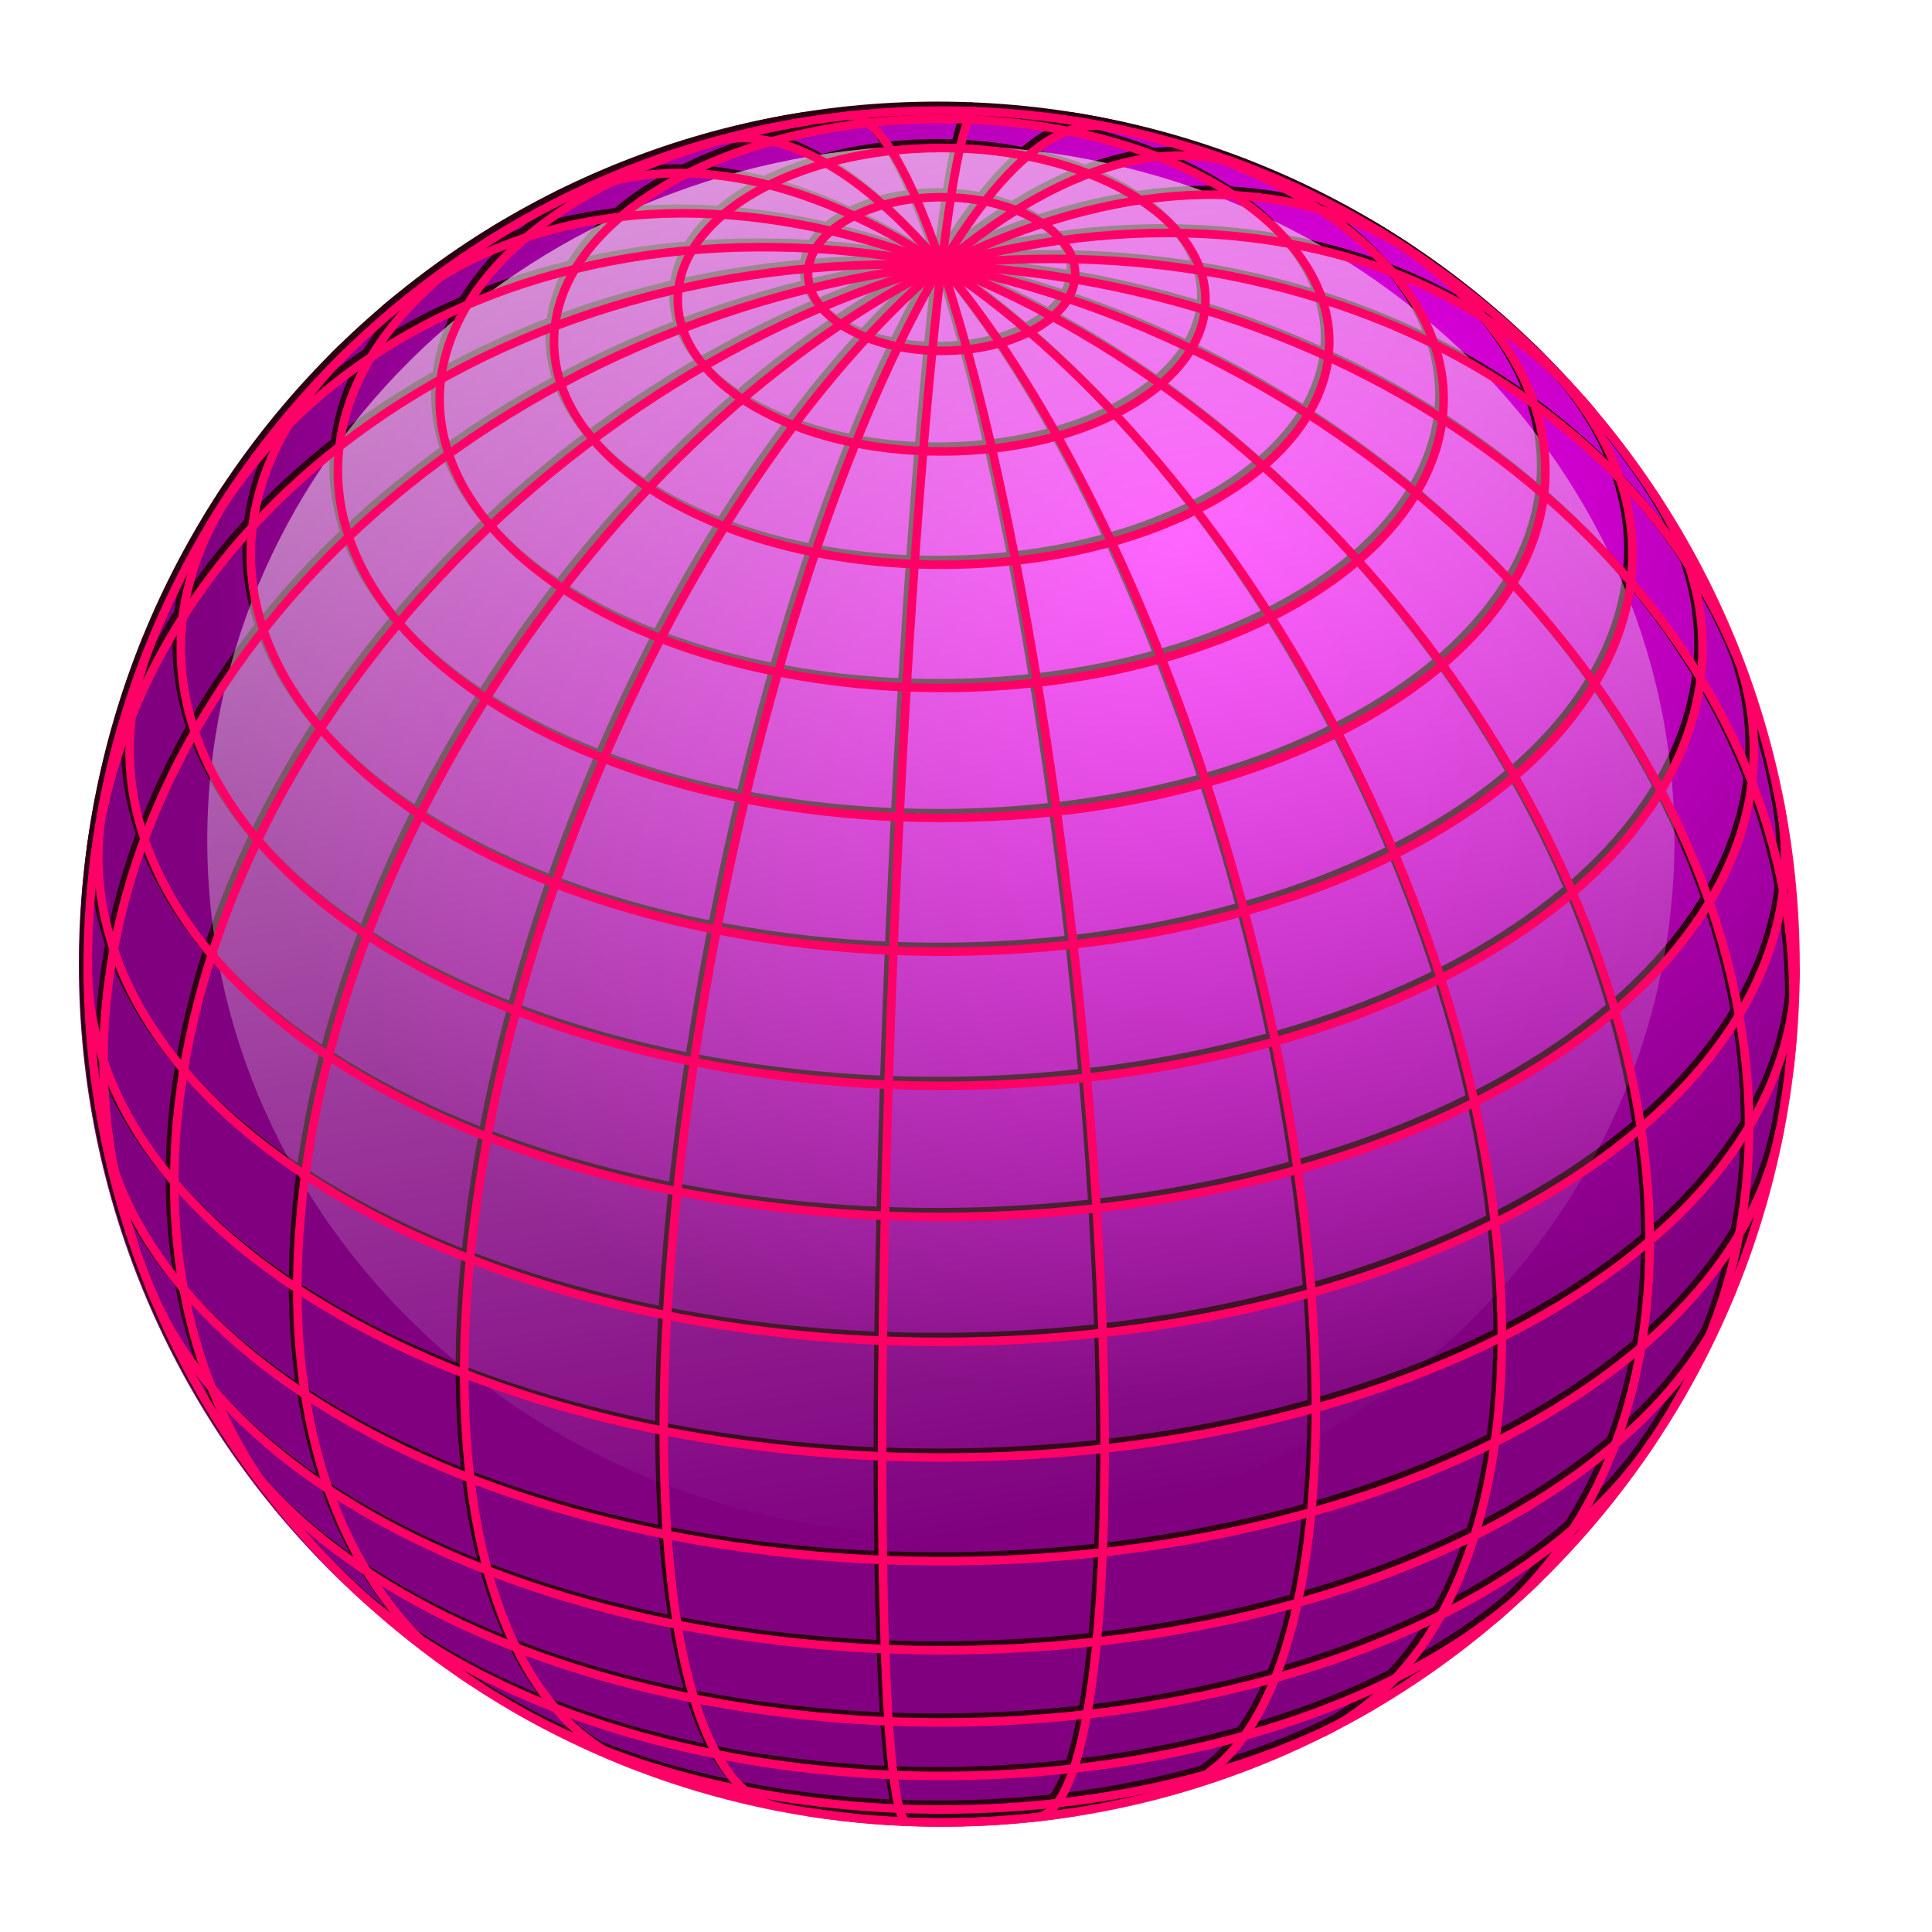 <svg xmlns="http://www.w3.org/2000/svg" viewBox="0 0 462.94 462.94"><defs><radialGradient id="a" gradientUnits="userSpaceOnUse" cy="-347.17" cx="2814.9" gradientTransform="matrix(1.127 -.243 .211 .978 -286.28 672.53)" r="101.81"><stop offset="0" stop-color="#f0f"/><stop offset="1" stop-color="#f0f" stop-opacity="0"/></radialGradient><linearGradient id="c" y2="-266.38" gradientUnits="userSpaceOnUse" x2="2801.3" y1="-463.63" x1="2767.9"><stop offset="0" stop-color="#fff"/><stop offset="1" stop-color="#fff" stop-opacity="0"/></linearGradient><filter id="b" color-interpolation-filters="sRGB"><feGaussianBlur stdDeviation="1"/></filter></defs><path d="M429.671 231.078c0 113.432-91.955 205.392-205.391 205.392-113.433 0-205.392-91.956-205.392-205.392 0-113.432 91.955-205.391 205.392-205.391 113.434 0 205.391 91.955 205.391 205.391z" fill="purple"/><path d="M2884.1-299.79c0 56.227-45.581 101.81-101.81 101.81-56.227 0-101.81-45.581-101.81-101.81 0-56.227 45.581-101.81 101.81-101.81 56.228 0 101.81 45.581 101.81 101.81z" transform="translate(-5388.712 835.874) scale(2.017)" fill="url(#a)"/><g transform="matrix(2.046 0 0 2.051 224.625 230.473)" filter="url(#b)" stroke="#2b0011" fill="none"><path d="M-4.008 99.92C-7.16 99.793-7.924 54.955-5.71-.23s6.565-99.817 9.719-99.69h0"/><path d="M-19.375 98.105c-14.45-2.854-17.49-49.091-6.79-103.272s31.09-95.792 45.54-92.938h0"/><path d="M-36.083 93.263C-59.677 84.135-62.649 34.98-42.72-16.528s55.209-85.864 78.804-76.735h0"/><path d="M-55.074 83.467c-28.5-18.804-26.945-71.418 3.472-117.516s78.177-68.223 106.676-49.418h0"/><path d="M-76.181 64.78c-26.34-30.977-13.587-85.092 28.486-120.869S49.84-95.757 76.181-64.78h0"/><path d="M-94.71 32.096c-14.253-42.06 16.595-90.527 68.901-108.253s106.264 2 120.518 44.061h0"/><path d="M-99.265-12.102c5.462-44.8 54.332-75.698 109.154-69.014s94.838 48.419 89.376 93.218"/><path d="M-85.737-51.47c22.016-36.674 78.25-43.362 125.602-14.936s67.889 81.2 45.872 117.875"/><path d="M-64.781-76.18c28.572-24.297 80.739-9.887 116.516 32.186S93.355 51.882 64.781 76.18"/><path d="M-44.621-89.493c26.562-13.244 68.073 16.088 92.716 65.513S71.184 76.249 44.621 89.493"/><path d="M-26.94-96.303c19.099-5.343 46.643 33.443 61.522 86.629S46.04 90.959 26.941 96.303"/><path d="M-11.081-99.384c8.58-.957 20.496 42.764 26.616 97.652S19.66 98.428 11.08 99.384"/><g><path d="M15.682 98.764c-10.262 1.63-21.102 1.63-31.364 0M50.483 86.323c-27.345 15.992-72.114 16.242-99.995.557-.327-.184-.65-.37-.971-.557"/><path d="M69.65 71.756C46.92 93.82-2.69 101.14-41.16 88.099c-11.746-3.982-21.548-9.604-28.49-16.343"/><path d="M83.237 55.422C65.681 81.79 14.182 95.003-31.793 84.932c-23.685-5.189-42.397-15.922-51.444-29.51"/><path d="M92.612 37.724C80.661 67.062 29.51 85.288-21.638 78.434c-35.232-4.722-62.742-20.501-70.974-40.71"/><path d="M98.16 19.097c-6.05 31.096-54.902 53.49-109.11 50.02-45.879-2.936-82.09-23.706-87.21-50.02"/><path d="M100 0c0 31.678-44.772 57.359-100 57.359S-100 31.678-100 0v0"/><path d="M98.16-19.097c6.05 31.095-32.994 59.116-87.206 62.586s-103.06-18.925-109.11-50.02a32.7 32.7 0 010-12.566"/><path d="M92.612-37.724C104.56-8.386 72.786 20.953 21.638 27.808c-51.148 6.854-102.3-11.372-114.25-40.71-3.326-8.164-3.326-16.658 0-24.822"/><path d="M83.237-55.422C100.79-29.054 77.759.485 31.789 10.555c-45.971 10.07-97.47-3.142-115.03-29.51-7.818-11.742-7.818-24.725 0-36.467"/><path d="M69.65-71.756c22.731 22.064 9.974 50.52-28.493 63.558s-88.077 5.72-110.81-16.343c-15.002-14.562-15.002-32.653 0-47.215"/><path d="M50.483-86.322c27.345 15.992 26.91 41.672-.971 57.356-27.881 15.685-72.65 15.435-99.995-.557-26.97-15.773-26.97-41.026 0-56.799"/><path d="M15.682-98.764c31.286 4.968 49.627 23.543 40.966 41.488-8.66 17.945-41.044 28.466-72.33 23.498s-49.627-23.543-40.966-41.488c5.51-11.417 21.062-20.337 40.966-23.498"/><path d="M45.399-72.987c0 14.382-20.326 26.041-45.399 26.041s-45.399-11.659-45.399-26.041S-25.073-99.028 0-99.028s45.399 11.659 45.399 26.041z"/><path d="M30.902-77.906c0 9.79-13.835 17.725-30.902 17.725s-30.902-7.936-30.902-17.725c0-9.79 13.835-17.725 30.902-17.725s30.902 7.936 30.902 17.725z"/><path d="M15.643-80.907c0 4.956-7.004 8.974-15.643 8.974-8.64 0-15.643-4.018-15.643-8.974S-8.639-89.881 0-89.881c8.64 0 15.643 4.018 15.643 8.974z"/></g><path d="M100 0c0 55.228-44.772 100-100 100S-100 55.228-100 0-55.228-100 0-100 100-55.228 100 0z"/></g><path d="M2855.4-323.65c0 31.628-27.064 57.267-60.449 57.267s-60.449-25.64-60.449-57.267c0-31.628 27.064-57.267 60.449-57.267s60.449 25.64 60.449 57.267z" transform="matrix(2.908 0 0 2.908 -7902.27 1142.52)" fill="url(#c)"/><g stroke="#f06" fill="none"><path d="M0 100c-3.156 0-5.715-44.772-5.715-100S-3.156-100 0-100h0" transform="matrix(2.044 .082 -.082 2.05 225.633 231.603)"/><path d="M0 100c-14.729 0-26.67-44.772-26.67-100S-14.729-100 0-100h0" transform="matrix(2.007 .397 -.396 2.012 225.633 231.603)"/><path d="M0 100c-25.299 0-45.807-44.772-45.807-100S-25.299-100 0-100h0" transform="matrix(1.908 .74 -.738 1.913 225.633 231.603)"/><path d="M0 100c-34.144 0-61.823-44.772-61.823-100S-34.144-100 0-100h0" transform="matrix(1.707 1.13 -1.127 1.712 225.633 231.603)"/><path d="M0 100c-40.662 0-73.626-44.772-73.626-100S-40.662-100 0-100h0" transform="scale(2.046 2.051) rotate(49.624 -66.958 175.742)"/><path d="M0 100c-44.41 0-80.411-44.772-80.411-100S-44.41-100 0-100h0" transform="matrix(.657 1.943 -1.937 .658 225.633 231.603)"/><path d="M0-100c45.131 0 81.717 44.772 81.717 100S45.131 100 0 100" transform="matrix(.248 -2.036 2.031 .248 225.633 231.603)"/><path d="M0-100c42.776 0 77.453 44.772 77.453 100S42.776 100 0 100" transform="matrix(1.053 -1.759 1.754 1.056 225.633 231.603)"/><path d="M0-100c37.507 0 67.912 44.772 67.912 100S37.507 100 0 100" transform="scale(2.046 2.051) rotate(-40.377 208.68 -93.533)"/><path d="M0-100c29.681 0 53.742 44.772 53.742 100S29.681 100 0 100" transform="matrix(1.831 -.915 .913 1.836 225.633 231.603)"/><path d="M0-100c19.833 0 35.91 44.772 35.91 100S19.833 100 0 100" transform="matrix(1.97 -.553 .551 1.975 225.633 231.603)"/><path d="M0-100c8.633 0 15.631 44.772 15.631 100S8.633 100 0 100" transform="matrix(2.033 -.227 .227 2.039 225.633 231.603)"/><g><path d="M15.682 98.764c-10.262 1.63-21.102 1.63-31.364 0M50.483 86.323c-27.345 15.992-72.114 16.242-99.995.557-.327-.184-.65-.37-.971-.557" transform="matrix(2.046 0 0 2.051 225.633 231.603)"/><path d="M69.65 71.756C46.92 93.82-2.69 101.14-41.16 88.099c-11.746-3.982-21.548-9.604-28.49-16.343" transform="matrix(2.046 0 0 2.051 225.633 231.603)"/><path d="M83.237 55.422C65.681 81.79 14.182 95.003-31.793 84.932c-23.685-5.189-42.397-15.922-51.444-29.51" transform="matrix(2.046 0 0 2.051 225.633 231.603)"/><path d="M92.612 37.724C80.661 67.062 29.51 85.288-21.638 78.434c-35.232-4.722-62.742-20.501-70.974-40.71" transform="matrix(2.046 0 0 2.051 225.633 231.603)"/><path d="M98.16 19.097c-6.05 31.096-54.902 53.49-109.11 50.02-45.879-2.936-82.09-23.706-87.21-50.02" transform="matrix(2.046 0 0 2.051 225.633 231.603)"/><path d="M100 0c0 31.678-44.772 57.359-100 57.359S-100 31.678-100 0v0" transform="matrix(2.046 0 0 2.051 225.633 231.603)"/><path d="M98.16-19.097c6.05 31.095-32.994 59.116-87.206 62.586s-103.06-18.925-109.11-50.02a32.7 32.7 0 010-12.566" transform="matrix(2.046 0 0 2.051 225.633 231.603)"/><path d="M92.612-37.724C104.56-8.386 72.786 20.953 21.638 27.808c-51.148 6.854-102.3-11.372-114.25-40.71-3.326-8.164-3.326-16.658 0-24.822" transform="matrix(2.046 0 0 2.051 225.633 231.603)"/><path d="M83.237-55.422C100.79-29.054 77.759.485 31.789 10.555c-45.971 10.07-97.47-3.142-115.03-29.51-7.818-11.742-7.818-24.725 0-36.467" transform="matrix(2.046 0 0 2.051 225.633 231.603)"/><path d="M69.65-71.756c22.731 22.064 9.974 50.52-28.493 63.558s-88.077 5.72-110.81-16.343c-15.002-14.562-15.002-32.653 0-47.215" transform="matrix(2.046 0 0 2.051 225.633 231.603)"/><path d="M50.483-86.322c27.345 15.992 26.91 41.672-.971 57.356-27.881 15.685-72.65 15.435-99.995-.557-26.97-15.773-26.97-41.026 0-56.799" transform="matrix(2.046 0 0 2.051 225.633 231.603)"/><path d="M15.682-98.764c31.286 4.968 49.627 23.543 40.966 41.488-8.66 17.945-41.044 28.466-72.33 23.498s-49.627-23.543-40.966-41.488c5.51-11.417 21.062-20.337 40.966-23.498" transform="matrix(2.046 0 0 2.051 225.633 231.603)"/><path d="M45.399-72.987c0 14.382-20.326 26.041-45.399 26.041s-45.399-11.659-45.399-26.041S-25.073-99.028 0-99.028s45.399 11.659 45.399 26.041z" transform="matrix(2.046 0 0 2.051 225.633 231.603)"/><path d="M30.902-77.906c0 9.79-13.835 17.725-30.902 17.725s-30.902-7.936-30.902-17.725c0-9.79 13.835-17.725 30.902-17.725s30.902 7.936 30.902 17.725z" transform="matrix(2.046 0 0 2.051 225.633 231.603)"/><path d="M15.643-80.907c0 4.956-7.004 8.974-15.643 8.974-8.64 0-15.643-4.018-15.643-8.974S-8.639-89.881 0-89.881c8.64 0 15.643 4.018 15.643 8.974z" transform="matrix(2.046 0 0 2.051 225.633 231.603)"/></g><path d="M100 0c0 55.228-44.772 100-100 100S-100 55.228-100 0-55.228-100 0-100 100-55.228 100 0z" transform="matrix(2.046 0 0 2.051 225.633 231.603)"/></g></svg>